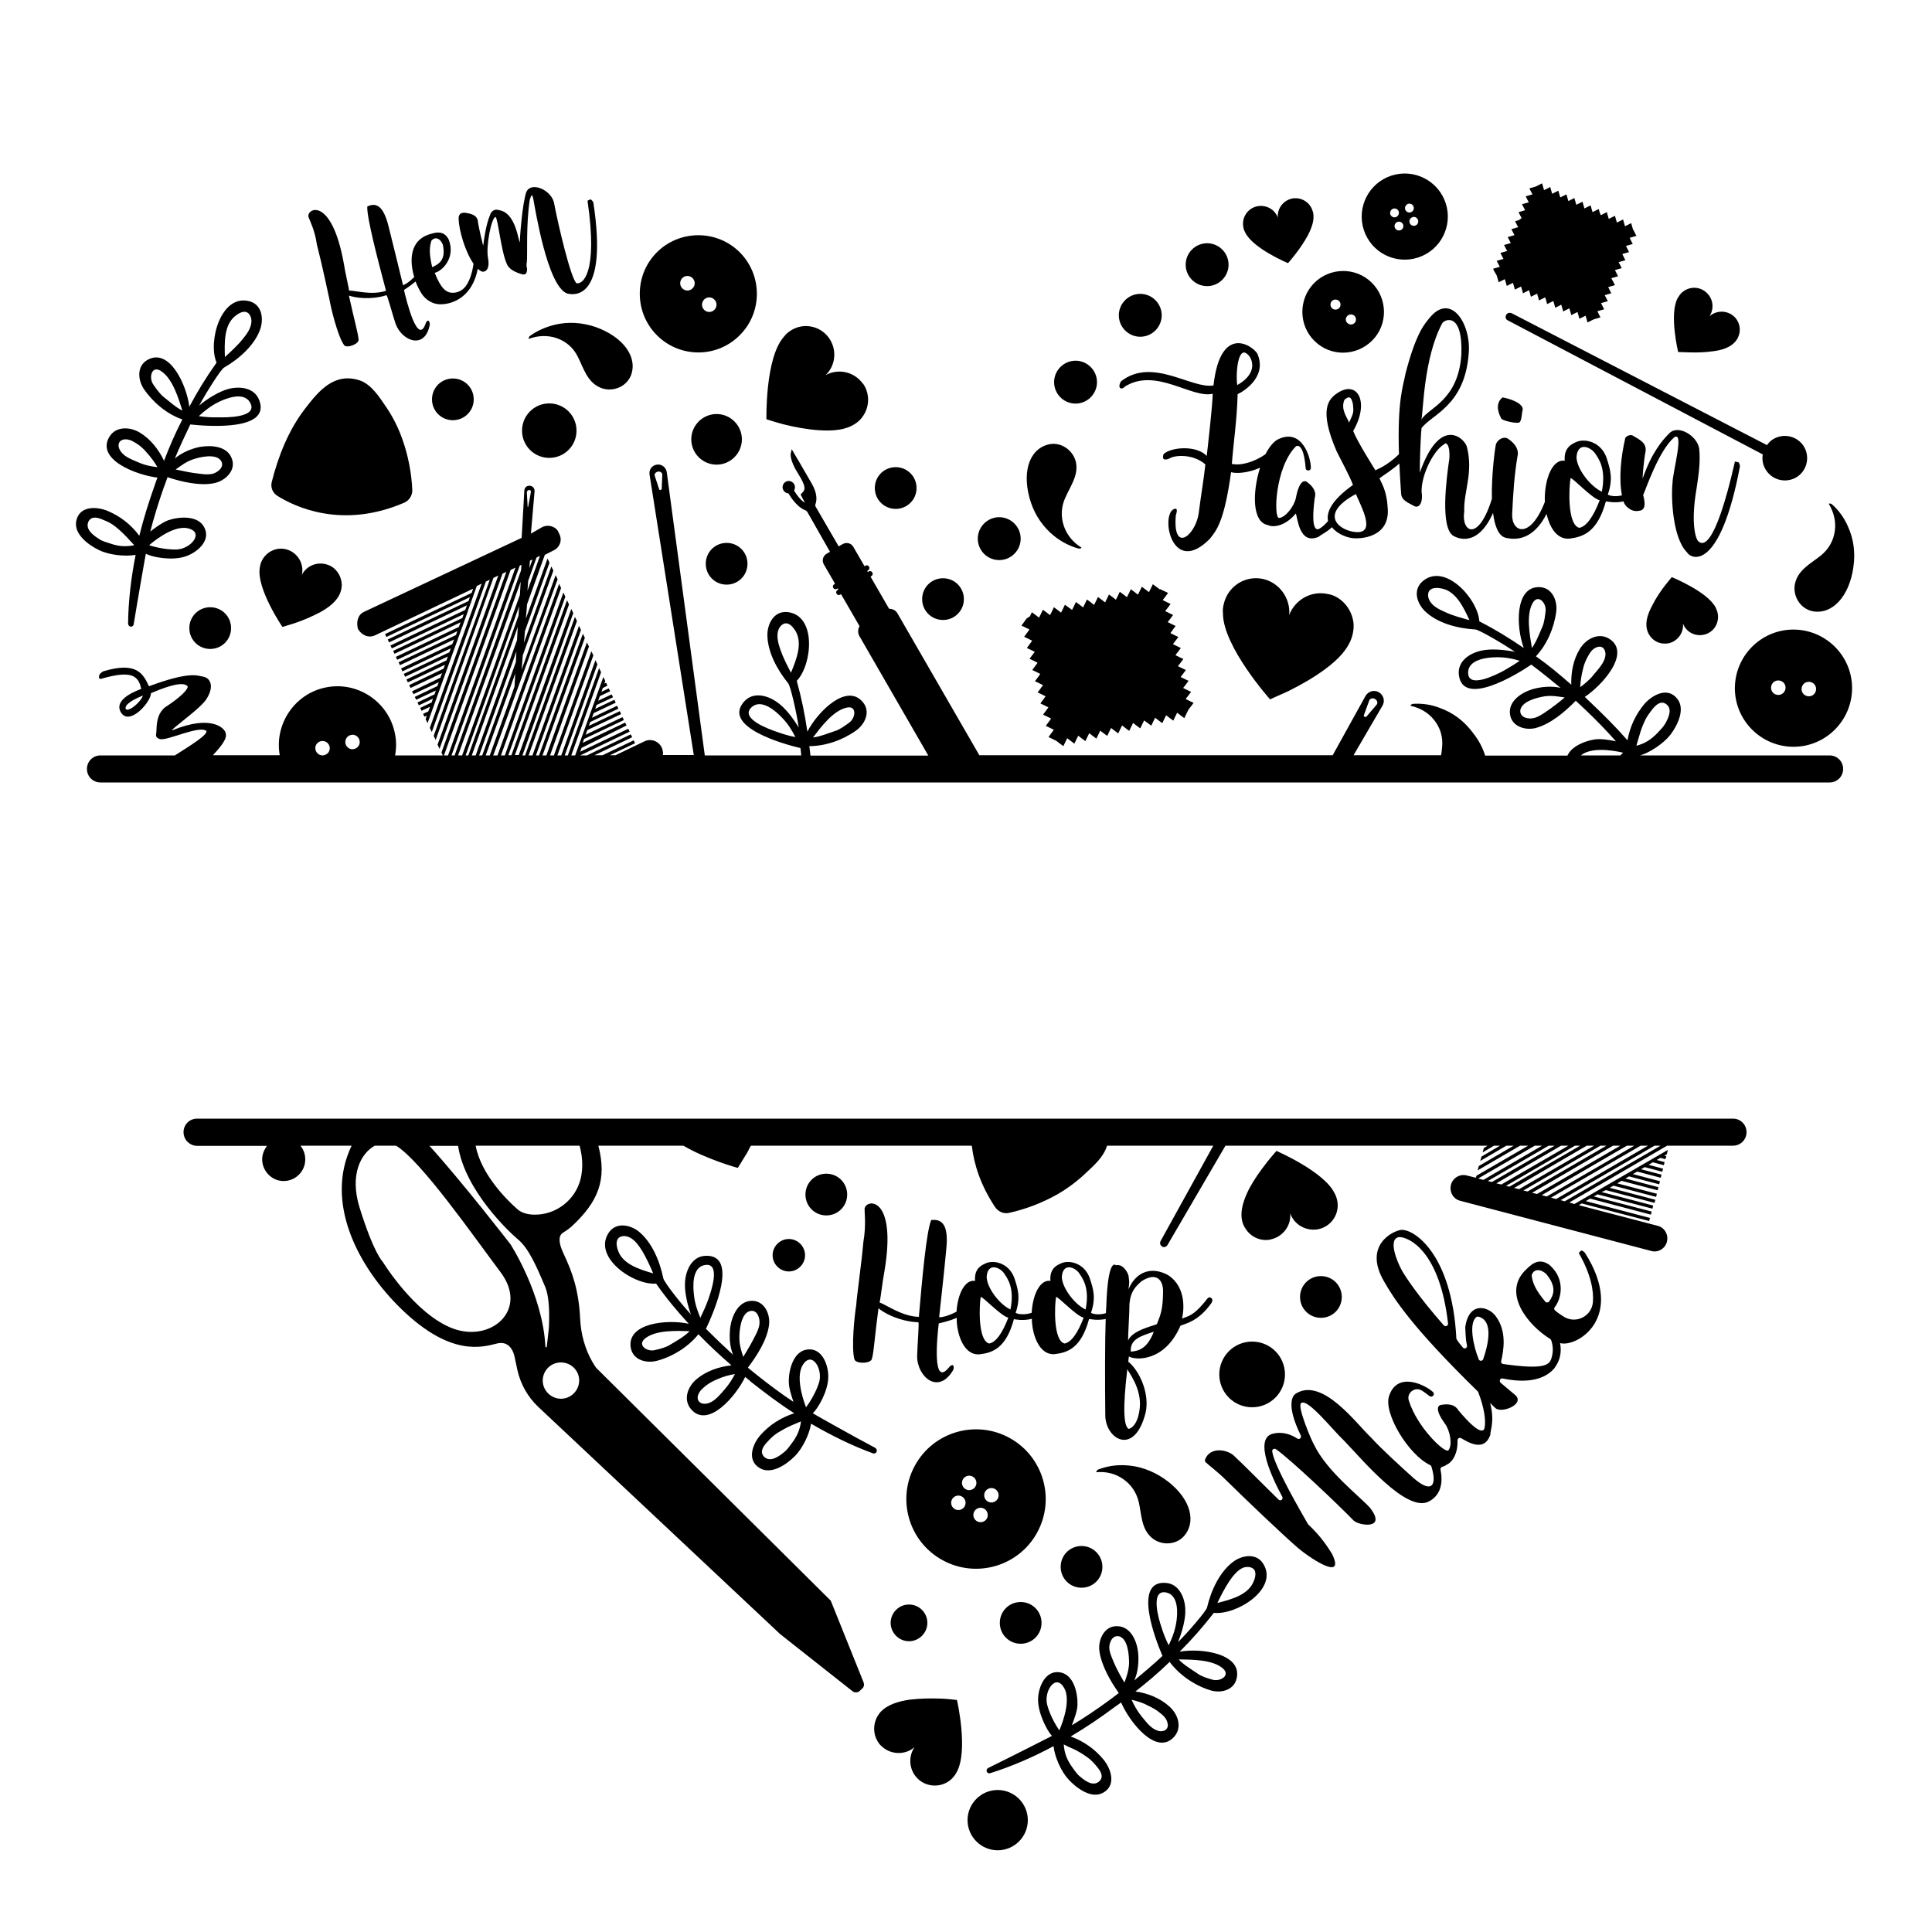<?xml version="1.0" encoding="utf-8"?>
<!-- Generator: Adobe Illustrator 19.1.0, SVG Export Plug-In . SVG Version: 6.00 Build 0)  -->
<svg version="1.1" id="Layer_1" xmlns="http://www.w3.org/2000/svg" xmlns:xlink="http://www.w3.org/1999/xlink" x="0px" y="0px"
	 width="1000px" height="1000px" viewBox="0 0 1000 1000" style="enable-background:new 0 0 1000 1000;" xml:space="preserve">
<g>
	<path d="M365.3,291.8c0-6,4.8-10.8,10.8-10.8s10.8,4.8,10.8,10.8c0,6-4.8,10.8-10.8,10.8S365.3,297.8,365.3,291.8z M384,227.4
		c0-7.2-5.9-13.1-13.1-13.1c-7.2,0-13.1,5.9-13.1,13.1s5.9,13.1,13.1,13.1C378.1,240.5,384,234.6,384,227.4z M653.9,299.7
		c-9.3-2.1-18.4,3.7-20.5,13c-0.4,1.6-0.6,3.3-0.4,4.8c0,17.1,24.2,44.3,24.4,44.5c3.3-1.6,6.6-2.9,9.7-4.4c6.6-3.3,13.1-7,19-11.4
		c6.3-4.7,12.5-10.7,14.1-18.2c0.4-2,0.6-4,0.3-6.1c-0.9-6-4.8-11.4-10.5-13.7c-0.9-0.3-1.7-0.6-2.6-0.7c-8.6-2-17.1,2.9-20.1,10.8
		C668,309.7,662.3,301.7,653.9,299.7z M223.6,206.7c0,6,4.8,10.8,10.8,10.8c6,0,10.8-4.8,10.8-10.8c0-6-4.8-10.8-10.8-10.8
		C228.4,195.9,223.6,200.7,223.6,206.7z M287.1,168.1c-4.5,1.1-8.9,3-12.7,5.7c-0.7,0.5-1.1,1.8-0.4,1.5c4.3-1.6,9.4-1.9,14.1-0.3
		c4.9,1.7,8.7,5,11,9.7c3,6,4.8,12.7,11.1,15.7c5.9,2.9,13.6,0.4,16.3-5.9c3.8-9.6-3.9-20.1-18.1-25.2
		C301.4,166.9,294.2,166.4,287.1,168.1z M463.6,263.4c6,0,10.8-4.8,10.8-10.8s-4.8-10.8-10.8-10.8c-6,0-10.8,4.8-10.8,10.8
		S457.6,263.4,463.6,263.4z M340.2,173.7c-11.9-11.7-12.1-31-0.4-42.9c11.7-11.9,31-12.1,42.9-0.4c11.9,11.7,12.1,31,0.4,42.9
		C371.4,185.3,352.2,185.5,340.2,173.7z M364.5,160.4c1.5,1.5,3.9,1.4,5.3-0.1c1.5-1.5,1.4-3.9-0.1-5.3c-1.5-1.5-3.9-1.4-5.3,0.1
		C363,156.6,363,159,364.5,160.4z M353.2,149.3c1.5,1.5,3.9,1.4,5.3-0.1c1.5-1.5,1.4-3.9-0.1-5.3c-1.5-1.5-3.9-1.4-5.3,0.1
		C351.7,145.5,351.7,147.8,353.2,149.3z M405.4,219.6c6.1,1.5,12.4,2.7,18.7,3.1c6.6,0.4,14,0.1,19.3-3.9c1.4-1,2.6-2.3,3.6-3.9
		c2.8-4.4,3.1-10.1,0.7-14.7c-0.3-0.6-0.7-1.3-1.3-1.9c-4.5-6-12.7-7.7-19.1-4.1c5.3-5,6.1-13.4,1.6-19.5c-4.8-6.5-14-7.9-20.5-3
		c-1.2,0.8-2.1,1.9-2.9,2.9c-9.5,11.1-8.8,42.3-8.8,42.4C399.5,217.9,402.4,218.8,405.4,219.6z M545.7,277.5
		c3.7,2.9,7.8,5.1,12.4,6.4c0.8,0.2,2.1-0.2,1.5-0.6c-4-2.4-7.3-6.3-8.9-10.9c-1.7-4.9-1.5-10,0.7-14.8c2.7-6.1,6.9-11.6,5.5-18.4
		c-1.5-6.4-8.2-11-14.8-9c-10,2.9-13.3,15.5-8.5,29.9C535.9,267,540,272.9,545.7,277.5z M556.7,208.9c6.1,0,11.1-5,11.1-11.1
		c0-6.1-5-11.1-11.1-11.1s-11.1,5-11.1,11.1C545.6,203.9,550.6,208.9,556.7,208.9z M531.3,320.2L531.3,320.2l-1.2,1.7l-1.4,1.9
		l2.1,1l2,1l0,0.1l-1.3,1.8l-1.4,1.9l2.1,1l2,1l0,0.1l-1.3,1.8l-1.4,1.9l2.1,1l2,1l-1.3,1.7l-1.4,1.9l2.1,1l2,1l0,0.1l-1.3,1.8
		l-1.4,1.9l2.1,1l2,1l0,0.1l-1.3,1.8l-1.4,1.9l2.1,1l2,1l0,0.1l-1.3,1.8l-1.4,1.9l2.1,1l2,1l-1.3,1.8l-1.4,1.9l2.1,1l2,1l0,0.1
		l-1.3,1.8l-1.4,1.9l2.1,1l2,1l0,0.1l-1.3,1.8l-1.4,1.9l2.1,1l2,1l0,0.1l-1.3,1.8l-1.4,1.9l2.1,1l2,1l1.7,1.3l1.9,1.4l1-2.1l1-2l0,0
		l1.8,1.4l1.9,1.4l1-2.1l1-2l0,0l1.8,1.4l1.9,1.4l1-2.1l1-2l0,0l1.8,1.4l1.9,1.4l1-2.1l1-2l1.7,1.3l1.9,1.4l1-2.1l1-2l0,0l1.8,1.4
		l1.9,1.4l1-2.1l1-2l0,0l1.8,1.4l1.9,1.4l1-2.1l1-2l0,0l1.8,1.4l1.9,1.4l1-2.1l1-2l1.8,1.3l1.9,1.4l1-2.1l1-2l0,0l1.8,1.4l1.9,1.4
		l1-2.1l1-2l0,0l1.8,1.4l1.9,1.4l1-2.1l1-2l0,0l1.8,1.4l1.9,1.4l1-2.1l1-2l0,0l0,0l0,0l0,0l0-0.1l1.4-1.8l1.4-1.9l-2.1-1l-2-1l0,0
		l1.4-1.8l1.4-1.9l-2.1-1l-2-1l0,0l1.4-1.8l1.4-1.9l-2.1-1l-2-1l1.3-1.7l1.4-1.9l-2.1-1l-2-1l0,0l1.4-1.8l1.4-1.9l-2.1-1l-2-1l0,0
		l1.4-1.8l1.4-1.9l-2.1-1l-2-1l0,0l1.4-1.8l1.4-1.9l-2.1-1l-2-1l1.3-1.8l1.4-1.9l-2.1-1l-2-1l0,0l1.4-1.8l1.4-1.9l-2.1-1l-2-1l0,0
		l1.4-1.8l1.4-1.9l-2.1-1l-2-1l0,0l1.4-1.8l1.4-1.9l-2.1-1l-2.1-1l0,0.2l-1.8-1.3l-1.9-1.4l-1,2.1l-1,2l-1.8-1.4l-1.9-1.4l-1,2.1
		l-1,2l-1.8-1.4l-1.9-1.4l-1,2.1l-1,2l-1.8-1.4l-1.9-1.4l-1,2.1l-1,2l-1.7-1.3l-1.9-1.4l-1,2.1l-1,2l-1.8-1.4l-1.9-1.4l-1,2.1l-1,2
		l-1.8-1.4l-1.9-1.4l-1,2.1l-1,2l-1.8-1.4l-1.9-1.4l-1,2.1l-1,2l-1.8-1.3l-1.9-1.4l-1,2.1l-1,2l-1.8-1.4l-1.9-1.4l-1,2.1l-1,2
		l-1.8-1.4l-1.9-1.4l-1,2.1l-1,2l-1.8-1.4l-1.9-1.4l-1,2.1L531.3,320.2z M590.2,174.3c6.1,0,11.1-5,11.1-11.1
		c0-6.1-5-11.1-11.1-11.1s-11.1,5-11.1,11.1C579.1,169.3,584.1,174.3,590.2,174.3z M488.1,320.9c6,0,10.8-4.8,10.8-10.8
		s-4.8-10.8-10.8-10.8c-6,0-10.8,4.8-10.8,10.8S482.1,320.9,488.1,320.9z M517.2,289.9c6.1,0,11.1-5,11.1-11.1
		c0-6.1-5-11.1-11.1-11.1s-11.1,5-11.1,11.1C506.1,284.9,511,289.9,517.2,289.9z M159.7,112.4c-1.3-4.5,11.9-11.4,18.3,24.2
		c0.6,4.1,2.3,11.2,2.7,13.8c3-0.1,11.8,2.6,19.1,0.1c-4.5-16.9-10-38.1-9.7-43.6c4.5-2.2,8.3-0.6,11,10.2c3,11.9,4.7,19.1,7.5,30.5
		c1.2-0.3,3.4-1.8,5.8-4.2c-2.6-8.7-2.1-18.6,7.2-21.9c2.9-0.9,8-3,10.7,2.6c3.7,9.7-3.9,16.5-7.3,17.1c3.4,8.7,6.3,10.1,8.6,10.3
		c2.8,0.3,5.7-1,7.4-3.3c1.7-2.3,3.3-6,4.1-11.7c-4.4-6.3-7.5-17.3-7.7-22.9c-0.3-3.3,1.9-4,4.9-3.2c4,0.7,5.1,2.7,5.1,4.7
		c0.6,3.7,2.5,11.4,2.7,12.1c1.3-10.2,2.6-13.5,3.8-16.6c0.9-1.9,2.9-2.4,4-1.9c9.2,1,10.3,16.2,11.2,16.7
		c-0.2-0.6,1.2-20.5,3.4-26.2c2.5-5.2,12.5-1.1,14.2,5.5c2.2,11.6,8.7,39.4,11.7,41.9c2.9,0.7,11.3-4.4,5.7-42.7
		c0,0,1.5-0.9,1.8-0.6c0.6,0.4,1.2,1.4,1.2,1.4c7.8,51.1-10.2,48.1-13.6,47.2c-10.2-3.9-16.4-43.4-17.5-49.1
		c-0.8-3.8-1.4-0.2-1.8,0.6c-2,13.3-1.1,27.8-1.5,32.2c-0.3,1-0.2,2.5,0.1,3.3c0.1,2.3-0.6,3.7-2.8,3c-3-0.9-6.6-2.4-7.7-5.4
		c-2.9-6.2-4.6-23.7-5.8-24.2c-2.2,0.3-5.1,15.4-3.9,21.3c1.1,5.9-1.4,7.3-3.1,7c-0.7-0.3-1.5-0.8-2.2-1.5
		c-2.6,13.8-12,18.3-19.1,18.4c-4.1,0.1-7.9-2.2-10.1-5.7c-1.1-1.8-2.2-3.9-3-6.1c-2.8,2.4-5.4,3.9-6,4.4
		c1.3,5.7,7.2,29.5,11.3,17.1c0.5-1.2,1.7-2.3,2.1,0.6c-2.4,13.5-14.4,8.8-17.7-0.1c-1.7-4.9-4.3-15.2-4.8-14.9
		c-4.4,1.5-12.4,2.4-19.4,0.2c2.8,12.9,4.7,19.2,5,22.7c0.4,2.4-6.5,4.9-7.6,2.8c-3.2-4.6-6.7-18.9-7.5-23.6
		c-0.8-3.6-3.6-17.1-6.5-28.4C163,119,160,113.5,159.7,112.4z M223.7,138.3c3.7-1.7,7.2-3.9,5.5-11.7c-1.9-4.4-4.9-3.5-5.9-2
		C222.1,128.3,222.2,131.6,223.7,138.3z M143.5,256.6c9.2,5.8,33.7,17.4,65.7,3.6c2.6-1.1,4.3-3.8,4.2-6.6c-0.4-8.8-2.1-17.6-5-25.9
		c-2.1-6-4.9-11.7-8.5-17c-3.4-5-7.8-12-14-13.9c-12.8-4-20.7,5.2-27.9,14.6c-8.6,11.1-13.9,24.5-17.3,37.9
		C139.9,252.2,141.1,255.1,143.5,256.6z M134.4,294.3c-1.4,10.8,11.7,30.1,11.8,30.2c2.2-0.7,4.4-1.3,6.5-2c4.4-1.5,8.8-3.4,13-5.6
		c4.3-2.4,8.8-5.6,10.5-10.3c0.4-1.2,0.7-2.5,0.7-3.9c-0.1-3.9-2.1-7.6-5.5-9.6c-0.5-0.3-1-0.5-1.6-0.7c-5.3-2-11.1,0.3-13.6,5.2
		c1.3-5.3-1.7-10.9-6.9-12.9c-5.7-2.2-12,0.8-14.2,6.5C134.7,292.3,134.5,293.3,134.4,294.3z M51.2,284.7
		c-5.6-2.7-13.2-8.4-11.7-15.2c1.7-7.9,10.7-7.3,16.1-5.1c6.7,2.8,12.2,7.1,16.5,12.9c2.3-9.2,4.9-17.5,8-26.2
		c0.5-1.3,0.8-2.5,1.4-3.9c-10.5-1.2-32-9.2-24.9-21.1c3.4-5.6,10.6-5.2,15.6-2.3c5.7,3.4,9.9,8.8,12.7,14.7c3-7.8,5.7-14,9.5-21.4
		c-7.9-2.7-15.2-8.8-19.9-15.7c-3.1-4.6-3.9-11.8,1.8-15.1c11.4-6.5,20.3,12.9,21.7,24.2c4.5-8.4,8.7-15.2,14.1-22.8
		c-4.6-10.6,2.1-35.6,16.9-31.8c6.3,1.6,7.5,8.3,5.9,13.9c-2.8,8.7-11.1,15.9-18.8,20.4c-1.6,0.5-9.7,13.6-13,19.7
		c4-3.4,10.2-7.3,15.2-8.6c5.8-1.5,13.5-0.7,15.9,5.9c6,15.9-26.5,13.5-35.7,12.5c-2.8,5.8-5.5,11.6-8,17.6c3.7-3.1,8.5-5.1,13.1-6
		c6-1,14.3-0.4,16.5,6.4c2.1,6.1-3.8,11.3-9.3,12.4c-7.4,1.5-16.8-0.7-24.1-3.1c-0.6,1.9-1.4,3.8-2.1,5.8c-2.5,7.1-5,15.2-6.8,22.3
		c2.7-2.1,6.3-4.7,9.2-5.8c5.6-1.9,15.6-2.8,18.8,3.8c3.5,6.9-4,13.1-10.1,15c-6.9,2.2-17.1,0.3-20.2-1.5
		c-0.1,0.1-4.3,24.2-6.3,36.5c-0.3,1.8-2.8,1.7-2.9-0.4c0.1-11.5,1.6-24,3.9-35.5C64.5,288.2,56.2,287.2,51.2,284.7z M90.9,243
		c4.2,0.9,8.3,1.8,12.4,2.2c2.2,0.3,4.3,0.5,6.5,0.1c2.7-0.6,6.7-3.6,4.6-6.8c-2.6-3.9-10.9-2-14.6-0.7
		C96.5,238.9,93.7,241,90.9,243z M116.4,184.8c3.2-2.9,6.6-6,9.3-9.4c2-2.4,4.1-5.3,4.4-8.5c0.3-2.5-1-5.8-4-5.5
		c-1.7,0.2-3.1,1.2-4.4,2.2C115.8,168.4,116.2,177.6,116.4,184.8z M102.9,215.4c3.4,0.5,6.7,0.7,10.3,0.6c3.4,0.1,20.8,0.3,16.2-7.7
		c-3.2-5.7-12.3-2.2-16.5-0.1C109.1,210.1,105.9,212.6,102.9,215.4z M94.4,212.5c-2.1-6.6-5-16.2-10.7-20.2
		c-5.1-3.7-6.8,2.9-4.5,6.5c1.5,2.2,3.4,4.9,5.3,6.5C87.3,207.5,91.3,211.1,94.4,212.5z M81.5,241.8c-1.6-2.7-3.4-5.2-5.5-7.5
		c-1.5-1.8-3.2-3.4-5.1-4.6c-2-1.3-3.8-2.4-6.3-2.3c-1.3,0.1-2.5,0.7-3,1.9c-0.2,0.5-0.3,1.2-0.2,1.8c0.3,1.7,1.4,3.2,2.7,4.3
		c2.3,1.9,5.5,3,8.2,4.2C75.1,240.8,78.2,241.4,81.5,241.8z M77.2,282.2c0,0,7.2,2.5,14.5,2.2c7.2-0.4,14.4-9.1,5.3-11
		C88.8,271.7,77.2,282.2,77.2,282.2z M51,278.8c2,1.4,3.6,1.7,6,2.5c4.3,1.5,7.9,1.8,12.5,0.9c-1.3-1.4-2.6-2.8-3.9-4.2
		c-1.9-2-3.9-3.9-6.1-5.6c-1.7-1.4-3.9-2.5-5.8-3.2c-3-1.4-6.1-2.2-7.8,0.5C43.9,273.6,47.7,276.7,51,278.8z M849,391h98
		c3.9,0,7,3.1,7,7l0,0c0,3.9-3.1,7-7,7H52c-3.9,0-7-3.1-7-7l0,0c0-3.9,3.1-7,7-7h38.5c7.9-5,17.3-10.8,16.3-12.7
		c-3.8-2.9-19.8,5-23.8,4.3c-2.5-0.6-2.4-1.9-2.1-3.3c0.2-4.6,0.2-9.5,4.5-13.2c4-2.5,11.4-7.9,11.8-10.7
		c-2.3-3.6-13.9,1.2-19.1,3.4c0.3,4.2-11.3,17.7-15.7,9.6c-3.6-6.9,9.4-11.3,10.7-11.8c-1.4-6.8-4.9-9.9-20.9-5.2
		c0,0-1.3,0.1-0.9-1.4c-0.1-1.3,2.1-2.5,2.1-2.5c17.4-5.3,20.7,1.3,23.7,7.7c21.1-7.8,24.8-5.5,27.9-5c1.3,0.2,2.5,0.8,3.2,1.9
		c2.7,3.7-0.9,9.9-3.3,12.1c-4.6,5-17,13.7-15.7,13.8c20.5-8.4,27.3-0.9,27.6,1.5c0.9,2.7-2,6.4-6.6,11.4h34.6
		c-2.9-16,7.7-31.9,23.9-35.1c16.4-3.3,32.4,7.4,35.7,23.8c0.8,3.9,0.8,7.4,0.1,11.4h24.7l-0.7-1.4l0-0.1l33.6-93.5l-2,0.9
		l-32.6,90.7l-1-2.1l0-0.1l31.4-87.5l-2.5,1.2L225.5,383l-1-2.1l0-0.1l29-80.7l-2,0.9l-28,77.9l-1-2.1l0-0.1l26.8-74.6l-2.5,1.2
		l-3,8.4l0.1,0.2l-0.2,0.1l-1.6,4.4l0.1,0.1l-0.1,0.1l-20.8,57.7l-1-2.1l0.6-1.8l-1.2,0.6l-0.7-1.5l2.7-1.3l0.9-2.4l-4.4,2.1
		l-0.7-1.5l5.9-2.8l0.7-2l-7.3,3.5l-0.7-1.5l8.8-4.2l0.7-2l-10.2,4.8l-0.7-1.5l11.7-5.6l0.7-2l-13.1,6.2l-0.7-1.5l14.6-7l0.9-2.4
		l-16.3,7.7l-0.7-1.5l17.8-8.5l0.7-2l-19.2,9.1l-0.7-1.5l20.7-9.9l0.7-2l-22.1,10.5l-0.7-1.5l23.6-11.2l0.7-2l-25,11.9l-0.7-1.5
		l26.5-12.6l0.9-2.4L207,344.3l-0.7-1.5l29.7-14.1l0.7-2l-31.1,14.8l-0.7-1.5l32.6-15.5l0.9-2.4l-34.2,16.3l-0.7-1.5l35.8-17l0.7-2
		l-37.2,17.7l-0.7-1.5l38.7-18.4l0.9-2.4l-40.3,19.2l-0.7-1.5l41.8-19.9l0.7-2l-43.2,20.6l-0.7-1.5l44.8-21.3l0.8-2.2l-50.7,24.1
		c-3.3,1.6-6.9,0.1-8.9-3.2v0c-1-3.4-0.2-7.4,3.1-8.9l81.6-38.3l1.4-24.6c0.1-1.4,1.2-2.4,2.5-2.4l0.1,0c0.7,0,1.4,0.3,2,0.8
		c0.5,0.5,0.7,1.3,0.7,2l-1.9,22l5.9-3.4c3.3-1.6,7.6-0.1,8.6,3.2v0c2,3.4,0.5,7.4-2.8,8.9l-4.5,2.3l-9.2,25.6l-0.6,7.4l11.2-31.1
		l1,2.1l0,0.1l-12.7,35.4l-0.5,6l14.2-39.5l1,2.1l0,0.1l-15.8,43.8l-0.6,7.4l17.6-48.9l1,2.1l0,0.1L255.3,391h2.2l31.9-88.8l1,2.1
		l0,0.1L259.3,391h2l30.3-84.3l1,2.1l0,0.1l-29.5,82h1.6l28.8-80.2l1,2.1l0,0.1l-28,77.9h2l27.2-75.6l1,2.1l0,0.1L270.4,391h1.4
		l25.8-71.7l1,2.1l0,0.1l-25,69.5h2l24.1-67.1l1,2.1l0,0.1L277.4,391h1.6l22.7-63l1,2.1l0,0.1L280.8,391h2l21-58.5l1,2.1l0,0.1
		L284.7,391h2l19.4-53.9l1,2.1l0,0.1L288.5,391h2l17.7-49.3l1,2.1l0,0.1L292.3,391h1.6l16.2-45.2l1,2.1l0,0.1l-15.4,43h2l14.6-40.6
		l1,2.1l-0.5,1.3l0.9-0.4l0.7,1.5l-2.4,1.2l-0.7,2l3.8-1.8l0.7,1.5l-5.3,2.5l-0.9,2.4l7-3.3l0.7,1.5l-8.5,4l-0.7,2l9.9-4.7l0.7,1.5
		l-11.4,5.4l-0.9,2.4l13-6.2l0.7,1.5l-14.6,6.9l-0.7,2l16-7.6l0.7,1.5l-17.5,8.3l-0.9,2.4l19.1-9.1l0.7,1.5l-20.6,9.8l-0.7,2
		l22-10.5l0.7,1.5L301,387.1l-0.7,2l24.9-11.9l0.7,1.5L300.3,391h3.5l22.7-10.9l0.7,1.5l-19.5,9.3h4.2l16.1-7.7l0.7,1.5l-13,6.2h2.9
		l15-7.2c3.3-1.6,7.3-0.1,8.9,3.2c0.6,1.3,0.8,2.9,0.6,3.9h16l-22.9-145.2c-0.4-2.5,1.3-4.8,3.8-5.1c2.5-0.4,4.7,1.4,5.1,3.8
		L364.8,391h49.9c-0.1-1-0.2-2.6-0.4-3.8c-9-2.1-40.4-11-29.3-23.9c4.6-5.4,12-3.5,17,0c4.3,2.8,8.7,8.7,11.4,13.3
		c-0.9-6.9-4.3-22-5.5-23c-5.6-6.9-10.9-16.5-10.7-25.6c0.3-5.9,3.8-11.8,10.3-11.2c15.3,1.5,13,27.2,4.9,35.6
		c2.5,9.1,4.1,16.9,5.5,26.3c5.2-10.2,20.3-25.4,28.7-15.3c4.2,5,1.1,11.5-3.6,14.8c-6.9,4.9-15.8,8-24.1,8c0.2,1.7,0.4,2.9,0.6,4.9
		h61l-35.7-61.9c-0.9-1.6-0.8-3.6,0.1-5.1l-9.6-16.6l-0.4,0.3c-0.7,0.4-1.5,0.2-1.9-0.5c-0.4-0.7-0.2-1.5,0.5-1.9l0.4-0.3l-0.3-0.6
		l-0.4,0.3c-0.7,0.4-1.5,0.2-1.9-0.5c-0.4-0.7-0.2-1.5,0.5-1.9l0.4-0.3l-5.8-10c-1.1-1.9-0.5-4.4,1.5-5.5l1.7-1L418,265.2
		c-0.3-0.5-0.8-1-1.4-1.2c-3.9-1.5-7.2-6.4-8.5-8.6c-1-0.1-2-0.6-2.6-1.6c-1.1-1.8-0.1-4.3,2.1-4.8c1-0.2,2,0.1,2.8,0.8
		c1.3,1.2,1.3,2.9,0.6,4.1c2.4,3.9,4.3,5.6,5.6,6.3l-2.2-4.2l0.7-0.8c1.7-1.6,2.4-3.1-2.1-10.2c-4.3-6.9-3.8-10-3.7-10.3l0.5-2.2
		l1.1,1.9c0,0,5,8.4,9.2,15.8c3.2,5.5,2.6,9,2,10.7c-0.2,0.5-0.1,1,0.1,1.4l11.9,20.5l2.1-1.2c1.9-1.1,4.4-0.5,5.5,1.5l5.8,10
		l0.4-0.3c0.7-0.4,1.5-0.2,1.9,0.5c0.4,0.7,0.2,1.5-0.5,1.9l-0.4,0.3l0.3,0.6l0.4-0.3c0.7-0.4,1.5-0.2,1.9,0.5
		c0.4,0.7,0.2,1.5-0.5,1.9l-0.4,0.3l9.6,16.6c1.8,0,3.5,0.8,4.4,2.5l42.3,73.3h182.9l17-30.7c1.4-2.4,4.4-3.3,6.9-1.9
		c2.4,1.4,3.3,4.5,1.9,6.9l-15,25.7h45.3c0.2-1,0.4-2.6,0.5-3.9c0.6-5.3-0.8-10.1-4-14.2c-3-3.9-7.4-6.4-12-7.4
		c-0.8-0.2,0.3-1.1,1.1-1.1c4.7-0.3,9.3,0.4,13.7,2.1c7,2.5,12.7,6.9,17.1,12.8c3.1,3.9,5.2,7.9,6.4,11.9h42.6
		c2.2-5,9.4-7.7,14.3-8.4c3.1-0.4,7.5,0.3,10.8,1c-4.9-5.6-10.8-11.6-16.3-16.8c-1.5-1.5-3.1-2.8-4.5-4.2
		c-5.4,5.6-12.8,11.8-20,13.9c-5.5,1.8-13-0.3-14-6.7c-1.1-7,6-11.5,11.7-13.2c4.6-1.3,9.8-1.7,14.4-0.7c-5-4.1-9.9-8.1-15.1-12
		c-7.6,5.2-35.5,22.2-37.5,5.3c-0.8-7.1,5.6-11.2,11.5-12.5c5-1.2,12.3-0.5,17.5,0.6c-5.7-4-19.1-11.8-20.6-11.6
		c-8.9-0.5-19.6-3.2-26.1-9.6c-4.1-4.2-6.1-10.8-1.2-15.2c11.5-10.2,28.8,9,29.5,20.6c8.4,4.3,15.2,8.5,23,13.8
		c-4-10.7-4.8-32.1,8.3-31.5c6.5,0.3,9.2,7.1,8.5,12.7c-1.1,8.4-4.8,17-10.5,23.1c6.8,4.8,12,9.2,18.3,14.7
		c-0.2-6.6,1.1-13.3,4.6-18.8c3.1-4.9,9.4-8.4,15-5c11.7,7.3-3.8,24.3-12.6,30.1c1.1,1.1,2,2,3,2.9c6.7,6.4,12.9,12.5,19.1,19.6
		c1.2-7,4.2-13.4,8.8-18.9c3.9-4.4,11.7-9,16.8-2.8c4.5,5.3,0.4,13.8-3.4,18.8C861.1,384.8,854,389.5,849,391
		C849,391,849,391,849,391z M760.6,321c-3.1-6.7-7-15-14.4-16.4c-1.6-0.3-3.4-0.5-4.9,0.1c-2.8,1.1-2.5,4.5-1.1,6.6
		c1.7,2.7,5,4.3,7.8,5.5C752,318.7,756.4,319.8,760.6,321z M786.6,342c-4-1.2-7.9-1.9-12.2-1.8c-4.6,0-14.3,1.1-14.5,7.7
		c-0.3,9.1,15,1,18-0.5C780.9,345.7,783.9,343.9,786.6,342z M792.9,335.4c2-2.6,4-7.7,5.4-10.9c1-2.2,1.4-5.6,1.7-8.2
		c0.5-4.3-4.1-9.3-6.9-3.8C789.9,318.7,791.8,328.6,792.9,335.4z M809.9,361c-3.4-0.5-6.8-1.1-10.3-0.6c-3.9,0.6-12.1,2.6-12.7,7.3
		c-0.3,3.9,4.5,4.7,7.2,3.9c2.1-0.5,4-1.8,5.8-3C803.3,366.3,806.6,363.8,809.9,361z M824.8,349.3c1.9-2.3,4.2-4.7,5.4-7.4
		c0.7-1.5,1.1-3.4,0.5-5c-0.1-0.6-0.5-1-0.9-1.5c-1-0.9-2.4-0.8-3.6-0.3c-2.3,1-3.4,3-4.5,5c-1.1,2-1.9,4.1-2.4,6.4
		c-0.8,3.1-1.2,6-1.4,9.2C820.4,353.8,822.9,351.8,824.8,349.3z M706.3,371c0.3,0.2,0.6,0.1,0.9,0l5.3-6.2c0.8-0.9,0.4-2.3-0.8-3
		c-1.2-0.7-2.6-0.3-3,0.8l-2.8,7.7C705.8,370.5,706,370.8,706.3,371z M420.8,381.7c3.3-0.3,8.3-2.3,11.6-3.4c2.3-0.7,5-2.7,7.2-4.3
		c3.5-2.6,4-9.4-1.9-7.6C431,368.2,425,376.2,420.8,381.7z M409.4,348.2c2.8-6.8,6.2-15.3,2.3-21.7c-0.9-1.3-1.9-2.8-3.4-3.5
		c-2.7-1.3-5,1.2-5.6,3.7c-0.8,3.1,0.2,6.6,1.2,9.5C405.3,340.3,407.4,344.3,409.4,348.2z M411.7,381.5c-1.9-3.7-4-7.1-7-10.1
		c-3.2-3.4-10.5-9.8-15.5-5.5c-6.9,6,9.4,11.7,12.6,12.8C405.1,379.9,408.4,380.9,411.7,381.5z M342.8,245.7c0-1-1-1.8-2.2-1.6
		c-1.2,0.2-2,1.2-1.7,2.2l2.3,7c0.1,0.2,0.4,0.4,0.7,0.3c0.3,0,0.5-0.3,0.6-0.5L342.8,245.7z M277.7,288.6l-4.3,12l-0.4,5.2
		l6.5-18.1L277.7,288.6z M274.3,290.2l-0.3,3.9l1.6-4.5L274.3,290.2z M272.7,254.8l0.4,7.5c0,0,0,0.1,0.1,0.1c0.1,0,0.2,0,0.2-0.2
		l1.4-7.6c0-0.3,0-0.5-0.2-0.7c-0.2-0.2-0.5-0.3-0.8-0.3C273.2,253.7,272.7,254.3,272.7,254.8z M74,360c-4.1,1.7-6.2,2.8-8.3,4.8
		c-1.8,2.5,0.2,2.8,0.9,2.4C68.8,366.7,73.1,362.7,74,360z M178.8,384.8c0.4,2,2.4,3.4,4.4,2.9c2-0.4,3.4-2.4,2.9-4.4
		c-0.4-2-2.4-3.4-4.4-2.9C179.7,380.8,178.4,382.8,178.8,384.8z M166.9,391c0.2,0,0.5,0,0.8-0.1c2-0.4,3.4-2.4,2.9-4.4
		c-0.4-2-2.4-3.3-4.4-2.9c-2,0.4-3.4,2.4-2.9,4.4C163.6,389.7,165.2,391,166.9,391z M231.9,391l34.9-97.2l-2.5,1.2l-34.5,96H231.9z
		 M235.3,391l34.4-95.8l0.2-2.9l-0.9,0.5L233.7,391H235.3z M239.2,391l29.9-83.1l0.4-6.8L237.1,391H239.2z M242.4,391l26-72.4
		l0.3-4.8L241,391H242.4z M246.2,391l21.4-59.7l0.4-6.8L244.2,391H246.2z M249.6,391l17.4-48.3l0.3-5.5L248,391H249.6z M253.5,391
		l12.8-35.6l0.4-6.8L251.4,391H253.5z M847,386c4.5-1.2,7.4-3.1,10.7-6.4c1.7-1.9,2.9-2.9,4.2-5c1.9-3.4,3.9-7.9,0.3-10.3
		c-2.7-1.7-5.1,0.5-7.1,3c-1.2,1.6-2.7,3.5-3.6,5.5c-1.2,2.5-2.2,5.1-2.9,7.7C848,382.4,847.5,384.2,847,386z M838.7,391
		c0.9-1,1.4-1.4,1.4-1.4s-15.2-4-21.7,1.3c0,0,0,0.1-0.1,0.1H838.7z M108.8,314.3c-6,0-10.8,4.8-10.8,10.8s4.8,10.8,10.8,10.8
		c6,0,10.8-4.8,10.8-10.8S114.8,314.3,108.8,314.3z M284.3,208.8c-7.8,0-14.1,6.3-14.1,14.1s6.3,14.1,14.1,14.1
		c7.8,0,14.1-6.3,14.1-14.1S292.1,208.8,284.3,208.8z M956.4,272.3c-1.9-4.3-4.6-8.1-8.1-11.2c-0.6-0.6-1.9-0.7-1.6-0.1
		c2.4,4,3.7,8.9,3,13.8c-0.7,5.1-3.2,9.5-7.3,12.8c-5.3,4.2-11.4,7.2-13.2,14c-1.7,6.4,2.4,13.5,9.1,14.8c10.2,1.8,18.9-7.8,21-22.8
		C960.4,286.1,959.5,279,956.4,272.3z M680.1,146.6c8.2-8.3,21.6-8.5,29.9-0.3c8.3,8.2,8.5,21.6,0.3,29.9
		c-8.2,8.3-21.6,8.5-29.9,0.3C672.1,168.4,672,154.9,680.1,146.6z M697.4,167.2c1,1,2.7,1,3.7,0c1-1,1-2.7,0-3.7s-2.7-1-3.7,0
		C696.3,164.6,696.3,166.2,697.4,167.2z M689.4,159.5c1,1,2.7,1,3.7,0c1-1,1-2.7,0-3.7c-1-1-2.7-1-3.7,0
		C688.4,156.8,688.4,158.5,689.4,159.5z M882,328.5c5.1-1.1,8.2-6.3,7-11.4c-0.2-0.9-0.6-1.7-0.9-2.5c-4.2-8.4-22.7-15.8-22.8-15.9
		c-1.2,1.6-2.5,3-3.7,4.6c-2.5,3.3-4.7,6.6-6.5,10.3c-2,3.7-3.7,8.2-2.6,12.3c0.3,1.1,0.7,2.1,1.4,3.1c1.9,2.8,5.1,4.4,8.5,4.1
		c0.5,0,1-0.1,1.5-0.2c4.6-1.1,7.7-5.6,7.2-10.2C872.6,327,877.3,329.6,882,328.5z M705.9,119c-3.8-11.7,2.6-24.3,14.3-28.1
		s24.3,2.6,28.1,14.3c3.8,11.7-2.6,24.3-14.3,28.1C722.2,137.1,709.7,130.7,705.9,119z M730.9,112.5c-1.2,0.5-1.7,1.9-1.2,3
		c0.5,1.2,1.9,1.7,3,1.2c1.2-0.5,1.7-1.9,1.2-3C733.4,112.5,732,111.9,730.9,112.5z M727.4,108.6c0.5,1.2,1.9,1.7,3,1.2
		c1.2-0.5,1.7-1.9,1.2-3c-0.5-1.2-1.9-1.7-3-1.2C727.5,106.1,726.9,107.5,727.4,108.6z M723.2,114.9c-1.2,0.5-1.7,1.9-1.2,3
		c0.5,1.2,1.9,1.7,3,1.2c1.2-0.5,1.7-1.9,1.2-3C725.7,115,724.3,114.4,723.2,114.9z M719.7,111.1c0.5,1.2,1.9,1.7,3,1.2
		s1.7-1.9,1.2-3c-0.5-1.2-1.9-1.7-3-1.2C719.8,108.6,719.2,109.9,719.7,111.1z M644.5,120.3c4,8.3,22.1,15.9,22.2,15.9
		c1.2-1.5,2.5-2.9,3.6-4.4c2.4-3.1,4.7-6.4,6.6-9.9c1.9-3.7,3.7-8.1,2.7-12.1c-0.3-1.1-0.7-2.1-1.3-3c-1.8-2.8-5-4.4-8.3-4.2
		c-0.4,0-0.9,0.1-1.4,0.2c-4.6,1.1-7.6,5.3-7.2,9.9c-1.5-4.4-6.2-6.9-10.8-5.9c-5,1.1-8.1,6.1-7,11
		C643.7,118.7,644.1,119.6,644.5,120.3z M651.1,183.8c4.5,11.6-7.7,19-10.5,20.2c-0.4,13.9-2.1,24.5-3,36.1c4.7,1.1,11.9-1.1,17.4-5
		c2-3.9,4.4-6.8,6.9-7.9c12.3-5.6,16.7,10.1,16.6,15c0,0.5-0.3,1-0.8,1.2c-0.9,0.4-1.9-0.2-1.9-1.1c-1.1-14.1-5-11.3-5-11.3
		c-10.8,10.7-11.7,36.9-8.8,37.1c3.4-0.2,8-6.2,8.8-10.6c1.6-8.4,4.3-9.5,6.1-7.7c2.8,2.1,4.6,4.9,3.6,7.9
		c-2.3,17.8,1.3,16.6,2.5,15.9c1.4-0.8,2.8-2.1,4.4-3.9c-1-4.6,1.8-10.8,12.9-18.7c-1.9-5.1-7-14.3-8.5-17.5
		c-9.4-21.8-4.2-27.2,1-30.4c10.1-6.2,16.1,5.3,7.6,20c2.3,5.8,10.6,18.8,11.5,20.3c0.8-0.4,6.2-2.4,12.2-8.3
		c-0.9-28.5,2.3-35.6,3.4-41.8c5.7-22,10.4-26.1,12.3-28.6c11.2-13.9,21.8,3.2,20.4,18.3c-2,27.2-19.4,31.6-24.4,38.6
		c-0.5,3.9-1,18.5-0.9,23c10.6-30,23.2-17.5,24.3-13.5c3.6,13.6-1.8,23.7-1.3,33.6c-1.7,10.6,7.2,16.3,14.3-6.5
		c-0.3-12.6,1.7-26.6,2-27.9c0.7-2.8,4.1-4.6,6.2-3.3c4.7,3,5.7,6.6,5.1,8.9c-1.7,9.9-2.3,19.5-2.8,30c-0.5,9.6,9.2,13.7,16.9-6.1
		c-0.4-12,4.1-22.4,10.3-21.3c-0.6-7.1,4.1-8.8,5.7-9.6c4.4-2.2,13.1-0.4,16,8.2c1.8,5.7,3.5,10.6,0.6,18.9c1.1,0.7,4.1,1.2,7.3,0.4
		c-1.7-9.2-0.4-20.3,1.6-29c0-1.8,3.1-2.7,4.1-1.9c3.8,2.2,7.3,4,6.5,8.4c-0.8,3.8-1.5,12.1-1.5,13.9c4.8-14,10.7-20.4,13.9-23.6
		c4.6-4.6,14.3,1.4,15.4,7.9c0.8,7.7-0.6,15.4-1.4,21c-3.2,18.6-0.1,26,0.7,26.8c2,2.2,8.5,6,19.2-41c0,0,1.9,0.3,2,0.5
		c0.5,0.8,0.6,2,0.6,2c-10.2,53.8-24.9,48.6-27.5,44.4c-7.5-7.6-8.2-28.8-7.4-35.8c0-5.6,6.3-27.4,0.8-23.6c-8.3,7.3-15,28-16,29.8
		c1.8,6.6-0.1,7.8-1.6,8.1c-0.6,0.1-1.2,0.2-1.7,0.2c-1.6,0.1-3.1-0.5-4.3-1.5c-0.1-0.1-0.2-0.2-0.4-0.3c-1-0.8-1.8-1.9-2.2-3.2
		c0,0,0,0,0,0c-4.4,1-8.4,0.1-9.1,0c-4.4,16.1-11.9,18.4-18.9,19.3c-7.1,0.5-10.5-7-11.8-12.8c-5.5,10.7-12.9,14.4-21.4,12.3
		c-3.6-1.1-5.5-6.3-6.3-12.8c-8.5,18.9-19.3,12.4-20.3,12c-7.3-3.8-3.8-30.1-2.3-40.3c0.4-8-2.2-8.4-2.7-7.2
		c-4.8,2.4-11.8,14.9-11.7,24.5c0.9,5.5-1.2,8.7-3.7,7.5c-2.7-1.6-6.8-2.8-6.9-6.7c-0.4-5.7-0.7-10.8-0.9-15.4
		c-4.3,3.8-8.3,6.1-10.3,7.7c0.8,2,3.7,6.1,4.2,14.5c1.9,16.3-14.3,17-18.4,16.4c-3.1-0.4-7.8-2.3-10.4-5.6
		c-3.1,2.9-5.7,3.8-6.8,4.9c-10.2,4.5-10.9-9.8-11.9-12c-6.2,7.4-12.6,7-14.3,6c-8.4-1.3-8.2-17.1-4.2-29.7
		c-5.8,2.6-12.1,3.2-15,2.3c-3.5,25.3-7.4,30-11,34.5c-18.8,19-25.3-9.8-19.3-15c2.7-1.7,2.5,0.5,1.7,2.8
		c-1.7,19.8,9.9,10.8,11.8-0.7c1.2-9.6,2.4-16,3.5-25.6c-6-5.4-15.6-5.1-18.8-3c-4.6,1.8-2.8-2.4-2.8-2.4c4.1-3.7,17.1-4.6,22.3,1
		c0.5-4.3,3-26.1,3.1-32.2c-10.9,2.6-29.4-13.8-45.5-3.7c-1.3,1.8-4.2,1.2-2-2.7c16.2-12.8,36.6,4.1,47.9,2.1
		C631.9,165.4,650.6,180.5,651.1,183.8z M816,236.5c0,6.1,7.1,15.2,13.1,18c2.4-12.2-1.8-17.3-3.6-20
		C823,231.2,816.6,228.7,816,236.5z M817.4,273.2c3.7-0.6,7.4-5.9,10.6-14.3c-4-0.7-14.7-12.5-15.1-11.3
		C812.1,252,811.1,271.5,817.4,273.2z M735.7,217.2c3.4-6.1,19.1-9.6,20.7-33.7c0.8-22.3-8.7-18.2-9.9-16.2
		C736.7,185.6,736.7,213.9,735.7,217.2z M700.3,209.4c-1-5.7-3.2-3.4-4.4-2.5c-2.1,4.8,1.2,8.9,2.4,11.8
		C700.6,213.7,700.7,213.5,700.3,209.4z M701.8,275.4c10.6,0.8,2.8-13,0-19.7C682,266.4,693.5,274.8,701.8,275.4z M640.4,199.3
		c13.4-7.5,6-17.6,3.1-16.8C640.2,183.6,639.7,195.3,640.4,199.3z M774.7,142.6l0.5,1.7l0.5,1.8l1.6-0.8l1.6-0.8l0,0l0.5,1.7
		l0.5,1.8l1.6-0.8l1.6-0.8l0,0l0.5,1.7l0.5,1.8l1.6-0.8l1.6-0.8l0,0l0.5,1.7l0.5,1.8l1.6-0.8l1.5-0.8l0.5,1.6l0.5,1.8l1.6-0.8
		l1.6-0.8l0,0l0.5,1.7l0.5,1.8l1.6-0.8l1.6-0.8l0,0l0.5,1.7l0.5,1.8l1.6-0.8l1.6-0.8l0,0l0.5,1.7l0.5,1.8l1.6-0.8l1.5-0.8l0.5,1.7
		l0.5,1.8l1.6-0.8l1.6-0.8l0,0l0.5,1.7l0.5,1.8l1.6-0.8l1.6-0.8l0,0l0.5,1.7l0.5,1.8l1.6-0.8l1.6-0.8l0,0l0.5,1.7l0.5,1.8l1.6-0.8
		l1.6-0.8l0,0l0,0l0,0l0,0l0,0l1.7-0.5l1.8-0.5l-0.8-1.6l-0.8-1.6l0,0l1.7-0.5l1.8-0.5l-0.8-1.6l-0.8-1.6l0,0l1.7-0.5l1.8-0.5
		l-0.8-1.6l-0.8-1.5l1.6-0.5l1.8-0.5l-0.8-1.6l-0.8-1.6l0,0l1.7-0.5l1.8-0.5l-0.8-1.6L834,144l0,0l1.7-0.5l1.8-0.5l-0.8-1.6
		l-0.8-1.6l0,0l1.7-0.5l1.8-0.5l-0.8-1.6l-0.8-1.5l1.7-0.5l1.8-0.5l-0.8-1.6l-0.8-1.6l0,0l1.7-0.5l1.8-0.5l-0.8-1.6l-0.8-1.6l0,0
		l1.7-0.5l1.8-0.5l-0.8-1.6l-0.8-1.6l0,0l1.7-0.5l1.8-0.5l-0.8-1.6l-0.8-1.6l-0.1,0.1l-0.5-1.7l-0.5-1.8l-1.6,0.8l-1.6,0.8l-0.5-1.7
		l-0.5-1.8l-1.6,0.8l-1.6,0.8l-0.5-1.7l-0.5-1.8l-1.6,0.8l-1.6,0.8l-0.5-1.7l-0.5-1.8l-1.6,0.8l-1.5,0.8L828,110l-0.5-1.8l-1.6,0.8
		l-1.6,0.8l-0.5-1.7l-0.5-1.8l-1.6,0.8l-1.6,0.8l-0.5-1.7l-0.5-1.8l-1.6,0.8l-1.6,0.8l-0.5-1.7l-0.5-1.8l-1.6,0.8l-1.5,0.8l-0.5-1.7
		l-0.5-1.8l-1.6,0.8l-1.6,0.8l-0.5-1.7l-0.5-1.8l-1.6,0.8l-1.6,0.8l-0.5-1.7l-0.5-1.8l-1.6,0.8l-1.6,0.8l-0.5-1.7l-0.5-1.8l-1.6,0.8
		l-1.6,0.8l0.1,0l-1.7,0.5l-1.8,0.5l0.8,1.6l0.8,1.5l0,0l-1.7,0.5l-1.8,0.5l0.8,1.6l0.8,1.5l0,0l-1.7,0.5l-1.8,0.5l0.8,1.6l0.8,1.5
		l-1.6,0.5l-1.8,0.5l0.8,1.6l0.8,1.5l0,0L786,114l-1.8,0.5l0.8,1.6l0.8,1.5l0,0l-1.7,0.5l-1.8,0.5l0.8,1.6l0.8,1.5l0,0l-1.7,0.5
		l-1.8,0.5l0.8,1.6l0.8,1.5l-1.7,0.5l-1.8,0.5l0.8,1.6l0.8,1.5l0,0l-1.7,0.5l-1.8,0.5l0.8,1.6l0.8,1.5l0,0l-1.7,0.5l-1.8,0.5
		l0.8,1.6l0.8,1.5l0,0l-1.7,0.5l-1.8,0.5l0.8,1.6L774.7,142.6z M874.5,182.4c4.1,0.1,8.1,0,12.2-0.6c4.2-0.5,8.8-1.8,11.5-5
		c0.7-0.8,1.3-1.8,1.7-2.9c1.2-3.1,0.6-6.7-1.6-9.3c-0.3-0.4-0.6-0.7-1-1c-3.6-3.1-9-3-12.5,0.1c2.6-3.9,2-9.2-1.7-12.4
		c-3.9-3.5-9.9-3-13.3,0.9c-0.6,0.7-1,1.5-1.5,2.2c-4.4,8.3,0.3,27.7,0.3,27.8C870.6,182.2,872.5,182.4,874.5,182.4z M624.8,148.1
		c6.1,0,11.1-5,11.1-11.1c0-6.1-5-11.1-11.1-11.1s-11.1,5-11.1,11.1C613.7,143.1,618.7,148.1,624.8,148.1z M958.6,357.6
		c-0.8,16.7-15,29.7-31.7,28.9c-16.7-0.8-29.7-15-28.9-31.7c0.8-16.7,15-29.7,31.7-28.9C946.4,326.7,959.4,340.9,958.6,357.6z
		 M924.2,356.1c0.1-2.1-1.5-3.8-3.6-3.9c-2.1-0.1-3.8,1.5-3.9,3.6c-0.1,2.1,1.5,3.8,3.6,3.9C922.3,359.8,924.1,358.2,924.2,356.1z
		 M940,356.8c0.1-2.1-1.5-3.8-3.6-3.9s-3.8,1.5-3.9,3.6c-0.1,2.1,1.5,3.8,3.6,3.9C938.2,360.5,939.9,358.9,940,356.8z M779.5,163.2
		l-0.1,0.3c-0.3,0.9,0.1,1.9,1,2.3l132,69.4c-0.5,2.9,0.1,6,2,8.6c3.7,5.2,10.9,6.4,16.1,2.8c5.2-3.7,6.4-10.9,2.8-16.1
		c-3.7-5.2-10.9-6.4-16.1-2.8c-1.1,0.8-1.9,1.7-2.6,2.7l-132.2-68.3C781.2,161.6,779.9,162.1,779.5,163.2z M777,216.5
		c0.1,1.2,8.7,3.1,9.6,2c1.1-1.2,1-4.5,1.6-6.8c-0.5-3.6-7.7-5.5-10.4-6C777.7,205.7,772.8,208.7,777,216.5z"/>
	<path d="M648.1,694.4c9.4,0,17,7.6,17,17s-7.6,17-17,17s-17-7.6-17-17S638.7,694.4,648.1,694.4z M690.8,617.7
		c-5.3-11.3-30-21.9-30.1-22c-1.7,2-3.5,4-5,6c-3.4,4.3-6.5,8.7-9.1,13.5c-2.5,5-4.9,11-3.7,16.6c0.3,1.5,0.9,2.8,1.8,4.2
		c2.4,3.8,6.7,6.1,11.2,5.8c0.6,0,1.3-0.1,1.9-0.3c6.3-1.4,10.6-7.2,10-13.5c2.1,6,8.4,9.5,14.7,8.2c6.8-1.5,11.1-8.2,9.6-15
		C691.8,619.9,691.4,618.7,690.8,617.7z M446.9,642.7c1.5-8.6,0.5-15.7,0.6-16.9c0.3-5.3,17.1-7.6,10.2,32.7
		c-0.9,4.6-1.8,12.8-2.4,15.7c3.3,1,11.5,7.2,20.3,7.4c1.7-19.7,3.9-44.3,6.4-50.1c5.6-0.7,9.1,2.5,7.8,15
		c-1.3,13.8-2.3,22.1-3.7,35.3c1.6,0.1,5.1-0.8,9-2.9c0.6-9.4,4.5-16.8,9.6-15.9c-0.6-6.7,3.8-8.3,5.3-9c4.1-2.1,12.3-0.4,15.1,7.7
		c1.7,5.3,3.3,9.9,0.6,17.8c1.2,0.8,4.8,1.2,8.3,0c0.5-9.7,4.5-17.4,9.7-16.5c-0.6-6.7,3.8-8.3,5.3-9c4.1-2.1,12.3-0.4,15.1,7.7
		c1.7,5.3,3.3,9.9,0.6,17.8c1.2,0.8,4.4,1.2,7.7,0.2c0.1-1.2,0.1-2.3,0.2-3.1c0.8-26.5,5-21.7,5-21.7c2.9-0.8,5.6,2.4,6.5,5.3
		c0.5,3.9,0.5,3.1,0,7.1c4-9.3,12.1-11.9,20.5-7.3c9.8,6.4,8.1,18.9,7.2,22.5c2.8-1.3,5.7-0.8,13.1-10.3c0,0,1.1-1.5,2.3-0.1
		c0.8,1-0.2,2.4-0.2,2.4c-6.8,9.5-13,10.4-16,11.7c-8.2,18.9-23.4,17.9-26.7,15.9c-0.2,1.5-0.3,2.7-0.3,2.7
		c5.9,4.8,11.1,16.5,9,26.3c-5.8,23-20.7,13.8-20.9,1.7c-0.2-16.7-0.2-38.5,0.2-50.1c-4.2,0.9-7.9,0.1-8.6,0
		c-4.1,15.2-11.2,17.4-17.8,18.2c-8.4,0.6-11.3-10.7-11.7-15.9c-0.1-0.8-0.1-1.6-0.1-2.4c-4.5,1.2-8.6,0.3-9.3,0.2
		c-4.1,15.2-11.2,17.4-17.8,18.2c-8.4,0.6-11.3-10.7-11.7-15.9c-0.1-1-0.1-2-0.1-3c-4.3,1.9-8.4,2.6-9.3,2.9
		c-0.8,6.6-3.6,34.1,5.5,22.5c1-1.1,2.7-1.8,2.1,1.4c-7.7,13.4-18.7,3.8-18.8-6.8c0.1-5.8,1.2-17.8,0.6-17.7
		c-5.3-0.1-14.2-2.2-20.6-7.2c-2,14.7-2.3,22.2-3.4,26.1c-0.5,2.7-8.8,2.7-9.1,0.1c-1.6-6.1,0.1-22.7,1-28
		C443.4,671.2,445.7,655.8,446.9,642.7z M597.2,689.3c-6.6,2.2-12.4,3.8-11.9,10.3C589.7,699.3,593.9,697.8,597.2,689.3z
		 M583.9,693.8c2.3-5.2,12.2-7.3,14.9-8.4c2.1-5.3,3.1-7.9,3.2-16.9c0.1-5.9-3.4-10.4-11.2-5.3c-2.9,2.6-5.6,5-6.2,11.7
		C584.7,677.7,583.8,691.7,583.9,693.8z M584.2,739.6c0,0,4.6-0.7,5.7-10.5c1.3-10.7-6.4-19.6-6.4-20.5
		C581,729.7,581.7,738.2,584.2,739.6z M549.6,660.8c0,5.7,6.7,14.4,12.3,17c2.3-11.4-1.7-16.3-3.4-18.9
		C556.2,655.8,550.2,653.5,549.6,660.8z M551,695.4c3.5-0.6,6.9-5.5,9.9-13.4c-3.8-0.7-13.9-11.7-14.3-10.6
		C545.9,675.4,545,693.8,551,695.4z M510.7,660.8c0,5.7,6.7,14.4,12.3,17c2.3-11.4-1.7-16.3-3.4-18.9
		C517.3,655.8,511.2,653.5,510.7,660.8z M512,695.4c3.5-0.6,6.9-5.5,9.9-13.4c-3.8-0.7-13.9-11.7-14.3-10.6
		C506.9,675.4,506,693.8,512,695.4z M672.9,671.3c0,6,4.8,10.8,10.8,10.8c6,0,10.8-4.8,10.8-10.8c0-6-4.8-10.8-10.8-10.8
		C677.7,660.5,672.9,665.3,672.9,671.3z M427.7,629.1c6,0,10.8-4.8,10.8-10.8c0-6-4.8-10.8-10.8-10.8c-6,0-10.8,4.8-10.8,10.8
		C416.9,624.3,421.7,629.1,427.7,629.1z M416.7,649.7c0-4.6-3.8-8.4-8.4-8.4s-8.4,3.8-8.4,8.4c0,4.6,3.8,8.4,8.4,8.4
		S416.7,654.3,416.7,649.7z M536.8,793.3c-9.6,17.5-31.6,23.8-49,14.2c-17.5-9.6-23.8-31.6-14.2-49c9.6-17.5,31.6-23.8,49-14.2
		C540,753.9,546.4,775.8,536.8,793.3z M497.5,774.4c-1.9-0.8-4.1,0.1-4.9,2c-0.8,1.9,0.1,4.1,2,4.9c1.9,0.8,4.1-0.1,4.9-2
		C500.3,777.4,499.4,775.2,497.5,774.4z M505.1,769c0.8-1.9-0.1-4.1-2-4.9c-1.9-0.8-4.1,0.1-4.9,2c-0.8,1.9,0.1,4.1,2,4.9
		C502.1,771.8,504.3,770.9,505.1,769z M509,780.7c-1.9-0.8-4.1,0.1-4.9,2c-0.8,1.9,0.1,4.1,2,4.9c1.9,0.8,4.1-0.1,4.9-2
		C511.7,783.7,510.9,781.5,509,780.7z M514.6,770.5c-1.9-0.8-4.1,0.1-4.9,2c-0.8,1.9,0.1,4.1,2,4.9s4.1-0.1,4.9-2
		C517.4,773.5,516.5,771.3,514.6,770.5z M559.8,800.2c-6,0-10.8,4.8-10.8,10.8c0,6,4.8,10.8,10.8,10.8s10.8-4.8,10.8-10.8
		C570.6,805.1,565.8,800.2,559.8,800.2z M589.5,777.8c1.4,6.5,1.3,13.5,6.6,18.1c4.9,4.3,13.1,4,17.3-1.5c6.3-8.3,1.6-20.4-10.8-29
		c-6.3-4.3-13.1-6.7-20.4-7c-4.7-0.2-9.3,0.5-13.7,2.2c-0.8,0.3-1.5,1.5-0.7,1.4c4.6-0.4,9.6,0.7,13.6,3.6
		C585.6,768.5,588.3,772.6,589.5,777.8z M528.3,829.2c-6,0-10.8,4.8-10.8,10.8s4.8,10.8,10.8,10.8c6,0,10.8-4.8,10.8-10.8
		S534.3,829.2,528.3,829.2z M470.5,830.5c-5.3,0-9.5,4.3-9.5,9.5s4.3,9.5,9.5,9.5s9.5-4.3,9.5-9.5S475.8,830.5,470.5,830.5z
		 M516.4,926.5c-8.6,0-15.6,7-15.6,15.6c0,8.6,7,15.6,15.6,15.6s15.6-7,15.6-15.6C532,933.5,525,926.5,516.4,926.5z M653.9,809.5
		c8,13-14,26.6-25.6,25.3c-5.8,7.4-11,13.4-17.7,20.1c11.2-2,32.4,1,29.5,13.8c-1.4,6.4-8.6,7.9-13.9,6.1c-8-2.5-15.8-7.9-20.8-14.6
		c-6,5.8-11.2,10.2-17.7,15.3c6.5,0.9,12.9,3.5,17.7,7.9c4.3,3.9,6.7,10.7,2.3,15.6c-9.3,10.2-23.3-8.1-27.4-17.8
		c-1.2,0.8-2.3,1.6-3.4,2.4c-7.4,5.5-14.6,10.4-22.7,15.2c6.8,2.5,12.5,6.5,17.1,12.1c3.7,4.6,6.7,13.1-0.3,17
		c-6.1,3.4-13.7-2.3-17.9-6.8c-3.9-4.2-7.2-11.8-7.8-17.3c-10.3,5.6-21.9,10.6-32.8,14c-1.8,0.5-2.6-1.9-1-2.7
		c11.2-5.5,32.9-16.5,33-16.6c-2.5-2.6-7.3-11.7-7.2-19c0.1-6.3,3.8-15.2,11.4-13.9c7.2,1.2,9.2,11,9,16.9
		c-0.1,3.1-1.7,7.3-2.9,10.5c6.3-3.8,13.3-8.5,19.4-13c1.7-1.3,3.4-2.5,4.9-3.7c-4.5-6.3-9.2-14.6-10.1-22.1
		c-0.6-5.7,2.7-12.7,9.2-12.5c7.2,0.1,10.3,7.9,10.9,13.8c0.4,4.6,0,9.9-2,14.3c4.9-4.1,9.9-8.3,14.6-12.7
		c-3.7-8.5-15.4-39,1.6-37.8c7,0.4,10,7.7,10.2,13.6c0.3,5.1-1.8,12.3-3.8,17.1c4.9-4.8,15.1-16.6,15.1-18.1c2-8.6,6.6-18.7,14-23.9
		C643.7,804.7,650.6,804,653.9,809.5z M548.3,895.6c0,0,6.6-14.4,2.6-21.7c-4.3-8.1-10.7,1.3-8.9,8.4S548.3,895.6,548.3,895.6z
		 M550.6,902.9c0.3,4.6,1.7,8,4.3,11.7c1.6,2.1,2.3,3.5,4.2,5c2.9,2.5,7,5.3,10.1,2.2c2.2-2.4,0.5-5.1-1.7-7.7
		c-1.4-1.6-3-3.4-4.8-4.6c-2.2-1.6-4.5-3-7-4.2C553.9,904.6,552.1,903.7,550.6,902.9z M579.4,847c-3.8-1-5.5,3.6-5.2,6.4
		c0.2,2.2,1.2,4.3,2,6.3c1.6,3.9,3.6,7.5,5.8,11.2c1.2-3.2,2.3-6.5,2.4-10.1C584.4,856.9,583.9,848.4,579.4,847z M585.7,879.8
		c1.3,2.8,2.8,5.6,4.8,8.1c1.9,2.3,3.8,5,6.3,6.7c1.5,1,3.2,1.7,4.9,1.4c0.6-0.1,1.3-0.3,1.7-0.7c1-0.8,1.3-2.2,0.9-3.5
		c-0.5-2.4-2.2-3.9-4-5.3c-1.8-1.5-3.8-2.6-5.9-3.6C591.7,881.4,588.7,880.5,585.7,879.8z M603.8,824.3c-8.9-2-3.8,14.6-2.7,17.7
		c1,3.4,2.3,6.5,3.8,9.6c1.8-3.7,3.2-7.4,3.9-11.6C609.6,835.4,610.2,825.8,603.8,824.3z M610.1,858.9c2.1,2.5,6.8,5.3,9.7,7.3
		c2,1.5,5.2,2.5,7.8,3.2c4.1,1.2,9.9-2.4,4.9-6.2C627.1,859,617,859,610.1,858.9z M649.7,813.7c-0.6-2.8-4.1-3.1-6.4-2.2
		c-2.9,1.3-5,4.1-6.8,6.6c-2.5,3.7-4.5,7.7-6.4,11.6c7-1.8,16-4.1,18.8-11.2C649.5,817.1,650,815.4,649.7,813.7z M487.3,879.2
		c-5.5-0.2-10.9-0.1-16.2,0.5c-5.6,0.8-11.7,2.4-15.5,6.6c-0.9,1.2-1.8,2.4-2.3,3.9c-1.6,4.2-0.9,9,1.9,12.5
		c0.4,0.5,0.8,0.9,1.4,1.4c4.8,4.3,12.1,4.3,16.8,0.2c-3.6,5.1-2.8,12.4,2,16.7c5.1,4.6,13.2,4.2,17.8-0.9c0.8-0.9,1.5-1.9,2-2.9
		c6.1-11,0.2-37.1,0.1-37.3C492.5,879.6,489.9,879.3,487.3,879.2z M820.4,648.5c21.4,33.8-4.4,49-12.8,46.7c0,0-0.1,0-0.1,0
		c0.9,4.8,0,9.2-3.2,13.3c-7,7.8-19.4,6.5-26.5,5c-1.3-0.3-2,1.3-1.1,2.2c2.9,2.4,6.2,5.2,7.5,6.3c5.4,4.7-6.8,9.7-10.1,6.9
		c-1-0.9-1.9-1.8-2.8-2.7c2.4,9.4,0.1,13.9,0.1,16.3c0,0.1,0,0.3-0.1,0.4c-3.1,8.5-11,3.9-15,1.5c-0.9-0.5-1.9,0.2-1.9,1.1
		c0.3,8.2-3.8,12-5.6,12.6c-0.7,0.6-1.5,0.9-2.3,1.1c-0.6,0.2-1,0.8-0.9,1.5c1.6,7.8-0.5,13.5-5.9,16.4
		c-11.5,6.3-34.6-21.7-43.9-31.3c-6-5.6-19.2-22.5-22.4-19.5c-2,1.9,5.5,19.5,6.8,21.6c6.6,13.6,23.1,26.2,28.7,32.3
		c0,0,0.1,0.1,0.1,0.1c9.3,11.8-5.9,9.3-8.4,6.7c-7.4-7.7-33.3-32.3-40.2-36.9c-0.9-0.6-2.1,0.1-1.9,1.2c1,7.6,15.8,32.8,18.4,37.4
		c0.1,0.1,0.1,0.2,0.2,0.3c6.8,6.4,10,11.6,11.8,14.4c0.3,0.5,0.6,0.9,0.8,1.4c6.7,14.3-13,0.8-18.7-4.3c-8.3-7.3-24.9-23.1-36-34
		c-5-5-9.4-8.1-11-9.7c-0.3-0.3-0.4-0.8-0.3-1.2c2.4-6.9,11.4-5.5,15-2.1c5.3,4.9,16.2,16,23.1,22.7c1,1,2.6-0.2,1.9-1.5
		c-5.7-10.5-14.4-29.7-5.3-32.5c5.2-1.5,9.9,0.3,13.1,2.4c1.1,0.7,2.3-0.5,1.8-1.6c-7.9-16.1-4.1-20.7-2.7-21.6
		c13.8-8.9,31.5,15.6,38.8,22.4c0,0,0,0,0.1,0.1c5.5,6.1,16,15.6,22.1,21.1c9.6,8.4,12.3,3.8,9.3-5.9c-0.1-0.3-0.3-0.6-0.7-0.8
		c-11-5.1-24.3-26.8-21.2-35.8c4.4-13.1,19.1-5.4,22.7-2c0.4,0.4,0.5,0.9,0.4,1.4c-0.3,0.9-1.4,1.3-2.2,0.7
		c-1.5-1.1-2.7-2.1-3.9-2.8c-3.5-2.3-8.1,1.1-6.8,5.1c4.2,13.7,18.6,27.5,20.5,25.8c2.2-2.7,0.9-10.2-1.8-13.8
		c-5.1-7-4.1-9.7-1.5-9.8c3.5-0.6,6.8,0,8.4,2.8c11.7,14,13.3,10.5,13.6,9.2c0.8-3.9-0.2-10.6-3.3-18.6c-0.1-0.2-0.2-0.3-0.3-0.4
		c-34.3-33.5-43.4-48.1-48.4-56.8c-11.1-19,5-26.4,8.9-26.7c6.8-0.5,26.2,12.8,28.5,56c0,0.2,0,0.3,0.1,0.5c0.6,1.1,1.9,2.8,3.3,4.4
		c0.8,1,2.4,0.2,2.1-1.1c-0.9-4.1-0.7-7.6-0.9-9.4c1.9-13.6,11.9-10.8,15.6-6c6.2,8,4.2,18.3,3,23.5c-0.2,0.7,0.3,1.4,1,1.5
		c20.9,3,23.7,0.6,24.9-2.6c1-3,1.2-6.1,0-9.7c-0.1-0.3-0.3-0.5-0.6-0.7C791,686,777.9,669.9,789,658c2.7-2.6,6.9-7.8,13.1-3.2
		c8.7,7.7,5.7,18.1,2.6,21.8c-0.4,0.5-0.3,1.3,0.2,1.7c1.7,1.4,3.3,2.5,4.8,3.4c6.3,3.6,14.2-0.5,14.8-7.8
		c0.4-5.5-0.8-13.9-7.3-25.3c0,0,0.9-1.4,1.5-1.3C819.4,647.4,820.4,648.5,820.4,648.5z M749.5,685c-4.3-37.7-20.3-44.6-25.1-44.7
		c-6.3,0.5-1.4,12.7,1.4,17.6c1.9,3.2,7.9,12.6,21.5,28.1C748.2,686.9,749.7,686.2,749.5,685z M765.2,681.5c-0.3-0.1-0.7,0-1,0.2
		c-4.2,3.1-1.5,15.4,1.2,21.9c0.4,1,1.9,1,2.3-0.1C770.6,695.2,772.9,683.4,765.2,681.5z M800.3,659.4c-0.1-0.1-0.1-0.1-0.2-0.2
		c-4.3-3.5-6.9-1.1-7.3,0.9c0,0.1,0,0.3,0,0.4c0.7,4.4,2.5,7.7,7,13.2c0.5,0.6,1.5,0.6,2,0C804.3,670.2,805.8,666,800.3,659.4z
		 M452,752.3c-10.8-3.9-22.1-9.5-32.2-15.4c-0.8,5.4-4.5,13-8.5,16.9c-4.4,4.4-12.3,9.7-18.2,6c-6.8-4.2-3.4-12.6,0.5-17
		c4.8-5.4,10.7-9.1,17.5-11.3c-8-5.1-14.9-10.4-22.2-16.1c-1-1-2.1-1.7-3.2-2.7c-4.5,9.5-19.2,27.2-28.1,16.6
		c-4.2-5.1-1.5-11.8,3-15.5c4.9-4.1,11.4-6.4,18-7.1c-6.3-5.5-11.3-10.1-17.1-16.1c-5.2,6.5-13.2,11.5-21.3,13.7
		c-5.5,1.5-12.5-0.2-13.7-6.6c-2.3-12.9,18.9-15,30-12.5c-6.4-7-11.5-13.1-16.9-20.8c-11.7,0.9-33-13.7-24.5-26.4
		c3.6-5.3,10.4-4.3,15.1-0.9c7.2,5.6,11.3,15.7,13.1,24.4c0,1.7,9.6,13.8,14.3,18.8c-1.8-4.9-3.5-12.1-3-17.2
		c0.5-5.9,3.7-13,10.8-13.1c17-0.5,4,29.4,0,37.8c4.6,4.6,9.2,9,14,13.4c-1.8-4.5-2-9.7-1.4-14.4c0.9-6,4.3-13.6,11.4-13.5
		c6.5,0.1,9.5,7.3,8.6,12.9c-1.1,7.5-6.2,15.5-10.9,21.7c1.5,1.2,3.2,2.6,4.8,3.9c5.9,4.7,12.7,9.8,18.8,13.8
		c-1.1-3.2-2.5-7.5-2.4-10.6c-0.1-6,2.4-15.7,9.6-16.5c7.6-1,11,8.1,10.8,14.4c-0.1,7.2-5.3,16.1-8,18.6c0,0.1,21.3,12.1,32.3,17.9
		C454.6,750.4,453.7,752.7,452,752.3z M338.1,659.1c-1.7-4-3.6-8.1-5.8-11.8c-1.7-2.6-3.7-5.6-6.6-6.9c-2.3-1.1-5.7-0.9-6.4,2
		c-0.4,1.7,0.1,3.4,0.6,4.9C322.3,654.4,331.2,657.1,338.1,659.1z M356.9,689c-6.8-0.2-16.9-0.6-22.5,3.4c-5.2,3.6,0.5,7.5,4.6,6.4
		c2.6-0.6,5.8-1.4,7.9-2.8C349.9,694.2,354.6,691.6,356.9,689z M362.5,682.1c1.5-3.1,2.9-6.2,4.1-9.5c1.1-3.2,7-19.5-1.9-17.8
		c-6.5,1.2-6.1,10.9-5.5,15.5C359.6,674.5,360.9,678.3,362.5,682.1z M380.4,711.2c-3,0.5-6,1.3-8.9,2.6c-2,0.8-4.1,1.9-6,3.3
		c-1.7,1.4-3.5,2.8-4.2,5.1c-0.4,1.2-0.2,2.7,0.8,3.5c0.5,0.4,1,0.7,1.6,0.8c1.7,0.3,3.5-0.2,4.9-1.1c2.5-1.5,4.6-4.1,6.6-6.4
		C377.3,716.6,379,713.9,380.4,711.2z M390.9,691.4c1-2,2-4,2.2-6.2c0.3-2.9-1.1-7.5-4.9-6.6c-4.6,1.1-5.5,9.7-5.5,13.5
		c-0.1,3.7,0.9,6.9,2,10.2C386.9,698.8,389,695.2,390.9,691.4z M414.6,735.7c-1.7,0.7-3.5,1.5-5.2,2.2c-2.5,1.1-4.9,2.5-7.2,3.9
		c-1.8,1.2-3.6,2.9-4.9,4.4c-2.3,2.4-4.1,5.1-2,7.6c2.9,3.2,7.1,0.6,10.1-1.8c1.9-1.4,2.8-2.8,4.3-4.8
		C412.5,743.5,414,740.2,414.6,735.7z M424,715.4c2-7-3.9-16.6-8.6-8.7c-4.2,7.1,1.8,21.7,1.8,21.7S421.9,722.3,424,715.4z M95,586
		L95,586c0-3.9,3.1-7,7-7h795c3.9,0,7,3.1,7,7l0,0c0,3.9-3.1,7-7,7h-34.1l-50.6,29.4l2.6,0.8l48.4-28l-0.6,2.3l-1.2,0.7l1,0.3
		L862,600l-2.6-0.7l-1.9,1.1l4.1,1.1l-0.4,1.6l-5.7-1.5l-2.2,1.3l7.5,2l-0.4,1.6l-9.1-2.4l-1.9,1.1l10.6,2.8l-0.4,1.6l-12.2-3.2
		l-2.2,1.3l14,3.7l-0.4,1.6l-15.6-4.1l-1.9,1.1l17.1,4.5l-0.4,1.6l-18.7-4.9l-2.2,1.3l20.5,5.4l-0.4,1.6l-22.1-5.8l-1.9,1.1
		l23.6,6.2l-0.4,1.6l-25.2-6.6L829,617l26.7,7l-0.4,1.6l-28.4-7.4l-1.9,1.1l29.9,7.8l-0.4,1.6l-31.5-8.3l-2.2,1.3l33.2,8.7l-0.4,1.6
		l-34.9-9.1l-1.5,0.9l40.9,10.7c3.5,0.9,5.6,4.6,4.7,8.2c-0.9,3.6-4.6,5.8-8.1,4.8l-99-26c-3.5-0.9-5.6-4.6-4.7-8.2
		c0.9-3.6,4.6-5.8,8.1-4.9l4.8,1.2l0.3-1l0.1-0.1L791,593h-4.2l-22,12.8l0.6-2.2l0.1-0.1l18-10.5h-3.8l-13.5,7.9l0.6-2.2l0.1-0.1
		l9.5-5.6h-3.1l-5.9,3.5l0.6-2.2l0.1-0.1l1.9-1.2H634.3l-30,51.4c-0.6,1-1.8,1.4-2.8,0.8c-1-0.6-1.3-1.9-0.8-2.8L628,593h-55
		c-1.8,6-6.9,10.3-10.8,14c-4.6,4.4-9.8,8.3-15.3,11.4c-7.7,4.3-16.1,7.5-24.7,9.4c-2.8,0.6-5.6-0.7-7.2-3.1
		c-7.4-11.2-10.8-21.7-12-31.7H388.7c-0.7,1-1.3,2.5-2,3.7c-1.6,2.6-3.2,5.2-4.8,7.8c-0.2,0-16.3-4.5-28.2-11.5h-44
		c4.6,17.6-0.1,29-13.6,41.6c-1.5,1.4-3.2,2.5-4.9,3.6c-1.4,0.9-2.9,3.5,0.5,10.7c4.5,9.5,7.9,18.8,8.6,34
		c0.4,7.6,2.4,15.1,6.2,21.8c0.7,1.2,1.4,2.4,2.1,3.3l121.4,120.5l17,42.3c0.4,1.1,0.2,2.4-0.7,3.2l-1.3,1.2c-1,1-2.6,1-3.7,0.2
		l-37.5-29.6L278.6,728.2c-5.4-5.1-9.2-11.8-10.8-19.1l-1.4-6.5c0,0-1.3-9.2-9.2-7.2s-24,6.7-49.2-17.6c-23.2-22.4-40-55.8-26-84.8
		h-26.5c1.6,2,2.5,4.4,2.5,7.1c0,6.3-5.2,11.4-11.6,11.2c-5.9-0.2-10.7-5.3-10.7-11.2c0-2.6,1-5,2.5-7H102C98.1,593,95,589.9,95,586
		z M259.1,658.5C245.2,640,218.1,601,205,593h-11c-7.3,4-13.1,15.1-7.9,32c7.4,23.8,12,28.1,12,28.1s16.7,27.3,36.5,34.6
		C254.4,694.9,273.7,677.9,259.1,658.5z M282.3,697c0,0.4,0.6,0.5,0.7,0.1c0.2-1.9,0.4-3.8,0.6-5.2c0.3-2.5,0.6-5,0.6-7.5
		c0.2-7-0.2-14-2-18.3c-4.7-11.1-8.6-20-14.1-24.6c-4.6-3.8-27.5-25.4-31-48.4h-14.8c16.4,18,41.9,50.9,41.9,50.9
		S280.9,669.7,282.3,697z M283.9,707.7c-3.8,3.6-4,9.5-0.4,13.3c3.6,3.8,9.5,4,13.3,0.4c3.8-3.6,4-9.5,0.4-13.3
		C293.6,704.4,287.7,704.2,283.9,707.7z M300,593h-53.8c2.8,15,16.4,28.3,21.5,32.8c2.2,2,5.3,2.8,8.6,2.9
		c11.5,0.3,21.7-7.7,24.3-18.8C301.8,604.6,301.6,599,300,593z M767.8,610.7l30.4-17.7h-3.8l-29.3,17L767.8,610.7z M772.2,611.8
		l32.5-18.8h-3.1l-31.5,18.3L772.2,611.8z M777.1,613.1l34.7-20.1H808l-33.5,19.5L777.1,613.1z M781.3,614.2l36.6-21.2h-2.7
		l-35.7,20.8L781.3,614.2z M786.3,615.5l38.8-22.5h-3.8l-37.6,21.9L786.3,615.5z M790.7,616.7l40.8-23.7h-3.1l-39.9,23.2
		L790.7,616.7z M795.6,618l43.1-25h-3.8L793,617.4L795.6,618z M800.6,619.3l45.3-26.3h-3.8l-44.1,25.6L800.6,619.3z M805.5,620.6
		l47.5-27.6h-3.8l-46.4,26.9L805.5,620.6z M859.5,593h-3.1l-48.6,28.2l2.1,0.6L859.5,593z"/>
</g>
</svg>
